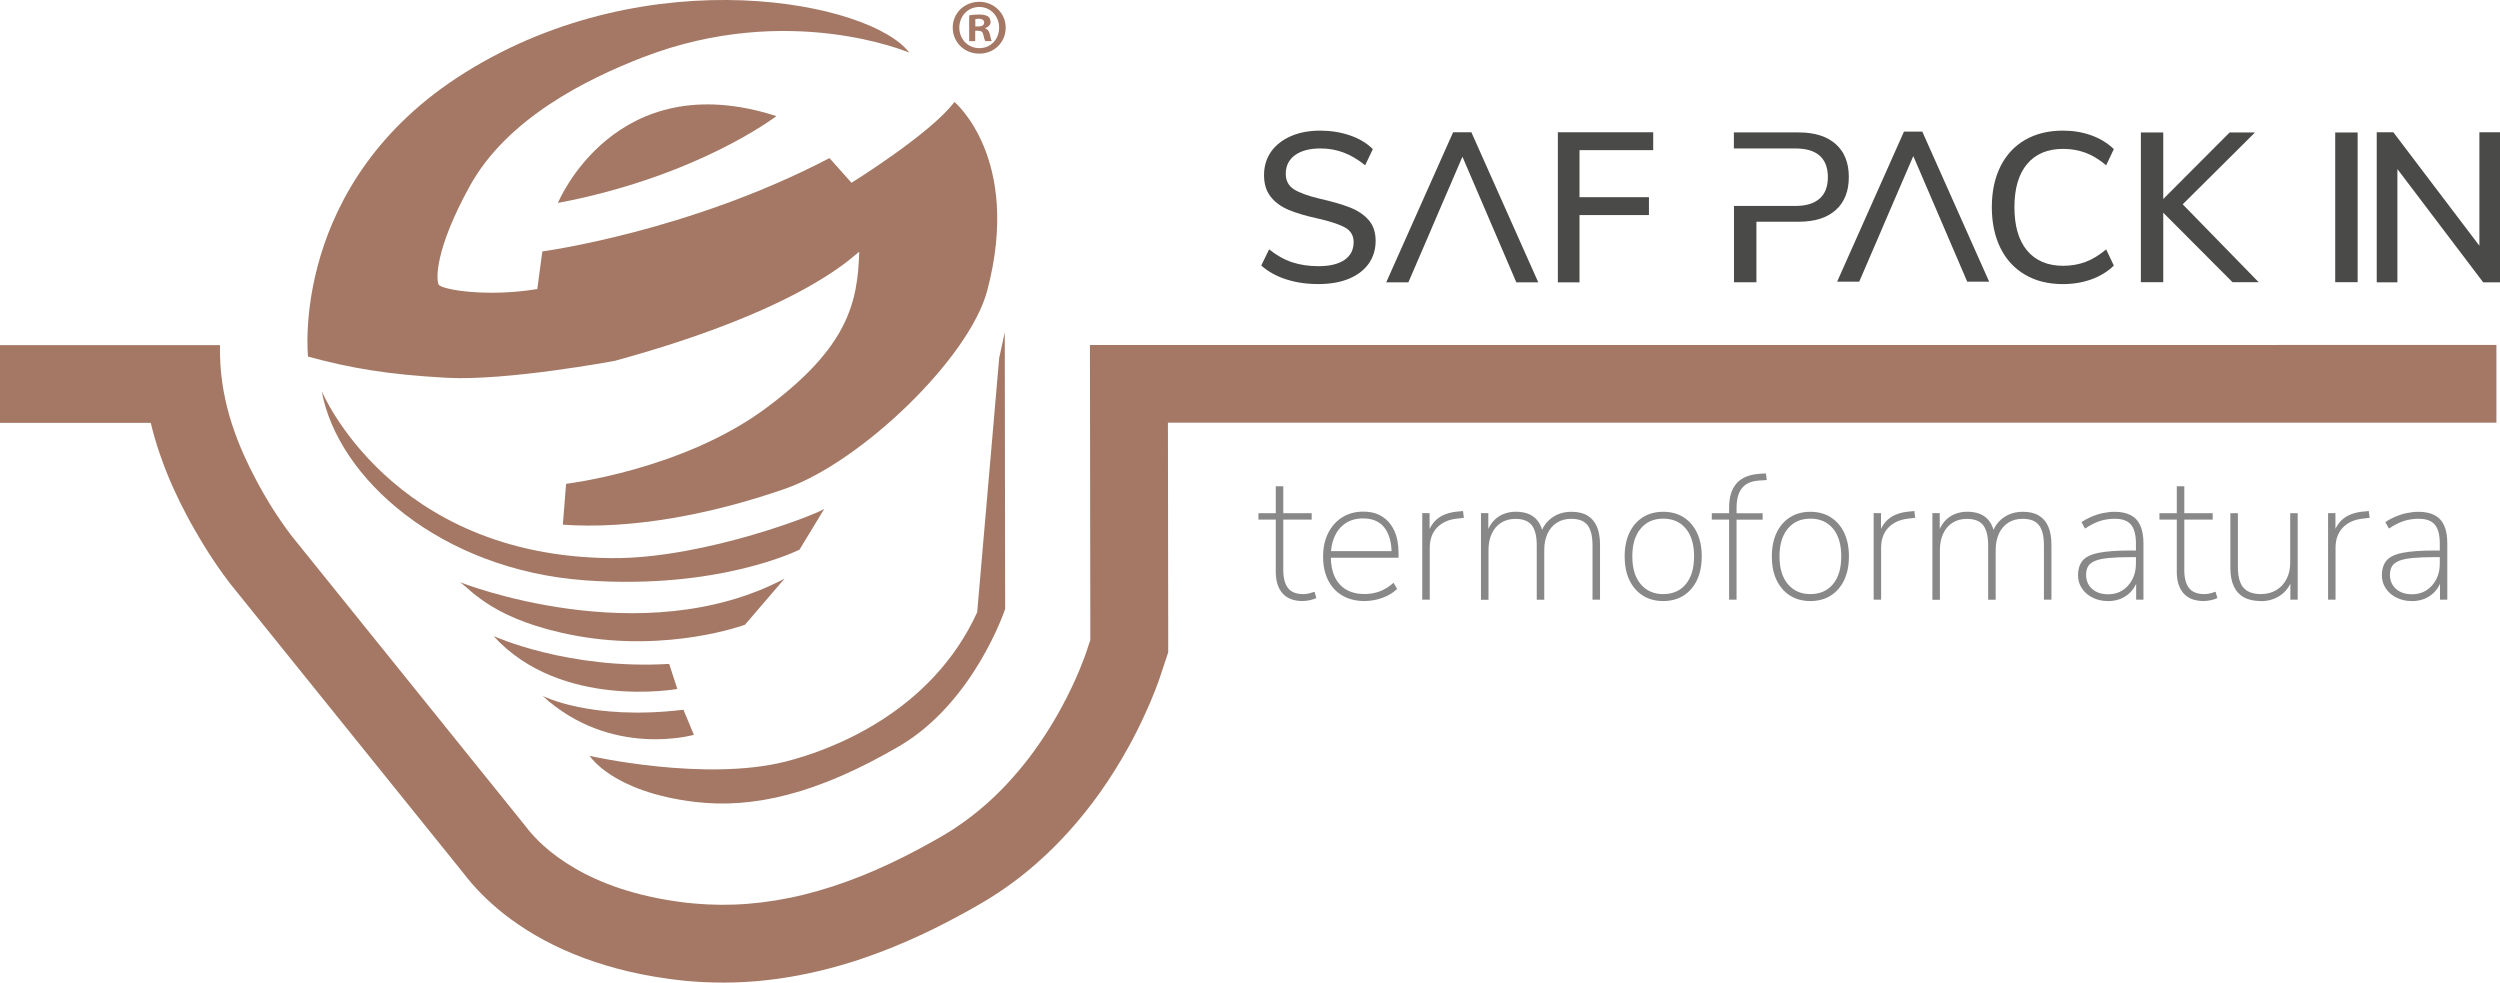 <svg xmlns="http://www.w3.org/2000/svg" id="COLOR_GREY" data-name="COLOR GREY" viewBox="0 0 455.9 179.18"><defs><style>      .cls-1 {        fill: #878887;      }      .cls-2 {        fill: #4a4a48;      }      .cls-3 {        fill: #a47864;      }    </style></defs><g><path class="cls-3" d="M56.17,65.04s-3.45-31.76,28.61-51.79C118.56-7.86,158.95.41,165.81,9.6c0,0-21.95-9.43-48.58.85-10.21,3.96-24.72,11.1-31.56,23.48-6.4,11.61-6.13,17-5.69,17.94.43.94,8.71,2.37,18,.84l.92-6.86s26.68-3.58,52.36-17.02l4.02,4.5s14.4-8.92,18.77-14.74c0,0,12.35,10.29,5.98,34.41-3.3,12.38-23.05,31.32-36.86,36.13-13.79,4.8-28.32,7.43-40.53,6.55l.59-7.45s21.12-2.5,36.3-13.69c15.17-11.19,16.86-19.38,17.16-28.55.03-.69-7.96,9.82-44.61,19.82,0,0-19.76,3.69-30.61,3.08-10.84-.59-17.5-1.75-25.29-3.86"></path><path class="cls-3" d="M101.74,37.01s10.36-25.34,39.84-15.84c0,0-14.25,10.99-39.84,15.84"></path><path class="cls-3" d="M58.66,71.31h0s12.56,30.22,52.96,30.47c16.97.12,38.26-8.35,38.72-9.03l-4.54,7.48s-14.57,7.37-39.09,5.6c-26.35-1.91-45.15-18.58-48.05-34.53"></path><path class="cls-3" d="M83.93,106.19s33.06,13.11,59.14-.67l-7.22,8.41s-13.83,5.12-30.82,2c-14.97-2.77-19.04-8.33-21.11-9.73"></path><path class="cls-3" d="M90,115.99s13.54,6.18,32.03,5.08l1.49,4.57s-21.25,3.84-33.52-9.65"></path><path class="cls-3" d="M98.94,126.9s8.79,4.56,25.69,2.53l1.91,4.57s-15.08,4.35-27.6-7.1"></path><path class="cls-3" d="M107.56,137.85s21.02,4.78,35.79,1.01c8.41-2.15,26.52-8.97,34.85-27.21l4.01-46.35,1.02-4.7.07,50.45s-5.63,17.02-19.33,25.03c-14.96,8.73-26.68,11.45-37.35,10.14-14.98-1.82-19.07-8.36-19.07-8.36"></path><path class="cls-3" d="M183.4,5.03c0,2.67-2.08,4.75-4.82,4.75s-4.84-2.08-4.84-4.75,2.15-4.7,4.84-4.7,4.82,2.1,4.82,4.7M174.94,5.03c0,2.09,1.55,3.75,3.66,3.75s3.6-1.66,3.6-3.73-1.53-3.78-3.62-3.78-3.64,1.69-3.64,3.76M177.84,7.5h-1.1V2.8c.43-.09,1.04-.15,1.81-.15.88,0,1.28.15,1.63.34.26.2.46.58.46,1.03,0,.52-.4.91-.97,1.09v.06c.45.16.71.51.85,1.14.15.72.23,1.01.35,1.19h-1.17c-.16-.18-.24-.61-.38-1.15-.09-.52-.37-.74-.97-.74h-.51v1.89ZM177.86,4.83h.53c.6,0,1.08-.2,1.08-.7,0-.42-.31-.71-.99-.71-.29,0-.5.03-.62.06v1.35Z"></path></g><g><path class="cls-1" d="M237.6,109.61c-1.65,0-2.89-.47-3.71-1.4-.83-.93-1.24-2.25-1.24-3.94v-9.51h-3.16v-1.17h3.16v-4.92h1.37v4.92h5.18v1.17h-5.18v9.22c0,1.41.28,2.49.85,3.24.56.75,1.51,1.12,2.83,1.12.39,0,.77-.05,1.12-.15s.66-.19.9-.28l.33,1.14c-.2.13-.54.25-1.04.37-.5.12-.97.18-1.4.18Z"></path><path class="cls-1" d="M248.87,109.61c-1.56,0-2.91-.33-4.04-.98-1.13-.65-2-1.58-2.62-2.79-.62-1.21-.93-2.64-.93-4.32s.31-3.09.93-4.32c.62-1.23,1.48-2.18,2.57-2.87,1.1-.68,2.36-1.03,3.8-1.03s2.53.3,3.49.91,1.69,1.47,2.2,2.59c.51,1.12.77,2.47.77,4.06v.85h-12.87v-1.21h12.15l-.55.39c0-1.98-.44-3.53-1.3-4.66-.87-1.13-2.17-1.69-3.91-1.69-1.26,0-2.33.3-3.21.9-.88.6-1.54,1.41-1.99,2.43-.45,1.02-.67,2.18-.67,3.49v.16c0,1.43.24,2.66.72,3.68.48,1.02,1.18,1.8,2.1,2.33.92.53,2.02.8,3.31.8.98,0,1.89-.16,2.75-.47.86-.31,1.71-.84,2.56-1.58l.65,1.11c-.67.67-1.54,1.21-2.61,1.61-1.06.4-2.16.6-3.29.6Z"></path><path class="cls-1" d="M259.36,109.35v-15.77h1.34v3.68h-.32c.43-1.28,1.12-2.24,2.05-2.88s2.16-1.02,3.68-1.12l.68-.07.16,1.24-1.11.13c-1.61.15-2.86.7-3.76,1.63-.9.93-1.35,2.17-1.35,3.71v9.45h-1.37Z"></path><path class="cls-1" d="M270.07,109.35v-15.77h1.34v3.84h-.36c.26-.89.65-1.64,1.16-2.25.51-.61,1.12-1.07,1.84-1.38.72-.31,1.51-.47,2.38-.47,1.41,0,2.54.34,3.37,1.03.84.68,1.37,1.72,1.61,3.11h-.49c.35-1.26,1.03-2.26,2.04-3.01,1.01-.75,2.22-1.12,3.63-1.12,1.15,0,2.11.22,2.87.67.76.45,1.34,1.11,1.73,1.99.39.88.59,1.99.59,3.34v10.03h-1.37v-9.9c0-1.67-.3-2.9-.9-3.68-.6-.78-1.59-1.17-2.98-1.17-1,0-1.87.23-2.61.7-.74.47-1.31,1.13-1.71,1.99-.4.86-.6,1.86-.6,3.01v9.06h-1.37v-9.9c0-1.67-.3-2.9-.9-3.68-.6-.78-1.59-1.17-2.98-1.17-1,0-1.87.23-2.61.7-.74.47-1.31,1.13-1.71,1.99-.4.86-.6,1.86-.6,3.01v9.06h-1.37Z"></path><path class="cls-1" d="M303.3,109.61c-1.43,0-2.68-.34-3.73-1.01-1.05-.67-1.87-1.62-2.44-2.83-.58-1.22-.86-2.65-.86-4.3s.29-3.08.86-4.3c.58-1.22,1.39-2.16,2.44-2.83,1.05-.67,2.3-1.01,3.73-1.01s2.68.34,3.73,1.01c1.05.67,1.87,1.62,2.44,2.83.58,1.22.86,2.65.86,4.3s-.29,3.08-.86,4.3c-.58,1.22-1.39,2.16-2.44,2.83-1.05.67-2.3,1.01-3.73,1.01ZM303.3,108.34c1.74,0,3.11-.6,4.12-1.81,1.01-1.21,1.51-2.89,1.51-5.07s-.5-3.86-1.51-5.07-2.38-1.81-4.12-1.81-3.08.6-4.1,1.81-1.53,2.89-1.53,5.07.51,3.86,1.53,5.07c1.02,1.21,2.39,1.81,4.1,1.81Z"></path><path class="cls-1" d="M315.32,109.35v-14.59h-3.16v-1.17h3.49l-.33.36v-1.37c0-1.98.47-3.47,1.42-4.5.94-1.02,2.37-1.58,4.28-1.69l1.01-.06.16,1.21-1.5.1c-.91.07-1.66.29-2.25.67-.59.38-1.03.93-1.32,1.64s-.44,1.6-.44,2.64v1.47l-.26-.46h5.02v1.17h-4.76v14.59h-1.37Z"></path><path class="cls-1" d="M330.14,109.61c-1.43,0-2.68-.34-3.73-1.01-1.05-.67-1.87-1.62-2.44-2.83-.58-1.22-.86-2.65-.86-4.3s.29-3.08.86-4.3c.58-1.22,1.39-2.16,2.44-2.83,1.05-.67,2.3-1.01,3.73-1.01s2.68.34,3.73,1.01c1.05.67,1.87,1.62,2.44,2.83.58,1.22.86,2.65.86,4.3s-.29,3.08-.86,4.3c-.58,1.22-1.39,2.16-2.44,2.83-1.05.67-2.3,1.01-3.73,1.01ZM330.14,108.34c1.74,0,3.11-.6,4.12-1.81,1.01-1.21,1.51-2.89,1.51-5.07s-.5-3.86-1.51-5.07-2.38-1.81-4.12-1.81-3.08.6-4.1,1.81-1.53,2.89-1.53,5.07.51,3.86,1.53,5.07c1.02,1.21,2.39,1.81,4.1,1.81Z"></path><path class="cls-1" d="M341.68,109.35v-15.77h1.34v3.68h-.33c.43-1.28,1.12-2.24,2.05-2.88s2.16-1.02,3.68-1.12l.68-.07.16,1.24-1.11.13c-1.61.15-2.86.7-3.76,1.63-.9.93-1.35,2.17-1.35,3.71v9.45h-1.37Z"></path><path class="cls-1" d="M352.39,109.35v-15.77h1.34v3.84h-.36c.26-.89.65-1.64,1.16-2.25.51-.61,1.12-1.07,1.84-1.38.72-.31,1.51-.47,2.38-.47,1.41,0,2.54.34,3.37,1.03.84.68,1.37,1.72,1.61,3.11h-.49c.35-1.26,1.03-2.26,2.04-3.01,1.01-.75,2.22-1.12,3.63-1.12,1.15,0,2.11.22,2.87.67.76.45,1.34,1.11,1.73,1.99.39.88.59,1.99.59,3.34v10.03h-1.37v-9.9c0-1.67-.3-2.9-.9-3.68-.6-.78-1.59-1.17-2.98-1.17-1,0-1.87.23-2.61.7-.74.47-1.31,1.13-1.71,1.99-.4.86-.6,1.86-.6,3.01v9.06h-1.37v-9.9c0-1.67-.3-2.9-.9-3.68-.6-.78-1.59-1.17-2.98-1.17-1,0-1.87.23-2.61.7-.74.47-1.31,1.13-1.71,1.99-.4.86-.6,1.86-.6,3.01v9.06h-1.37Z"></path><path class="cls-1" d="M384.39,109.61c-1.02,0-1.94-.21-2.77-.62s-1.48-.97-1.95-1.68c-.48-.71-.72-1.49-.72-2.36,0-1.17.29-2.09.86-2.75.58-.66,1.56-1.13,2.96-1.4,1.4-.27,3.33-.41,5.78-.41h1.33v1.21h-1.27c-1.61,0-2.94.05-4.01.15s-1.9.27-2.51.52c-.61.25-1.04.58-1.29.99-.25.41-.38.93-.38,1.56,0,1.04.36,1.9,1.09,2.56s1.71.99,2.95.99c1,0,1.87-.24,2.62-.73.75-.49,1.34-1.15,1.78-1.99s.65-1.79.65-2.85v-3.71c0-1.56-.3-2.7-.91-3.42-.61-.72-1.58-1.07-2.93-1.07-.98,0-1.89.14-2.75.42-.86.28-1.75.74-2.69,1.37l-.65-1.17c.56-.39,1.18-.73,1.84-1.01.66-.28,1.35-.5,2.07-.65.72-.15,1.42-.23,2.12-.23,1.19,0,2.18.21,2.96.62.78.41,1.36,1.04,1.74,1.89.38.85.57,1.93.57,3.26v10.26h-1.33v-3.94h.36c-.22.87-.59,1.62-1.11,2.25-.52.63-1.16,1.11-1.91,1.45-.75.34-1.59.5-2.52.5Z"></path><path class="cls-1" d="M401.91,109.61c-1.65,0-2.89-.47-3.71-1.4-.83-.93-1.24-2.25-1.24-3.94v-9.51h-3.16v-1.17h3.16v-4.92h1.37v4.92h5.18v1.17h-5.18v9.22c0,1.41.28,2.49.85,3.24s1.51,1.12,2.83,1.12c.39,0,.77-.05,1.12-.15s.66-.19.9-.28l.33,1.14c-.2.13-.54.25-1.04.37-.5.12-.97.18-1.4.18Z"></path><path class="cls-1" d="M412.3,109.61c-1.24,0-2.27-.23-3.09-.68s-1.44-1.13-1.86-2.02c-.41-.89-.62-2-.62-3.32v-10h1.37v9.87c0,1.11.15,2.03.44,2.75s.75,1.27,1.38,1.61c.63.35,1.42.52,2.38.52,1.06,0,1.99-.24,2.79-.72s1.42-1.15,1.87-2c.46-.86.68-1.86.68-3.01v-9.02h1.37v15.77h-1.34v-3.94h.39c-.41,1.37-1.14,2.41-2.18,3.13-1.04.72-2.24,1.08-3.58,1.08Z"></path><path class="cls-1" d="M424.55,109.35v-15.77h1.34v3.68h-.33c.43-1.28,1.12-2.24,2.05-2.88s2.16-1.02,3.68-1.12l.68-.07.16,1.24-1.11.13c-1.61.15-2.86.7-3.76,1.63-.9.93-1.35,2.17-1.35,3.71v9.45h-1.37Z"></path><path class="cls-1" d="M439.8,109.61c-1.02,0-1.94-.21-2.77-.62s-1.48-.97-1.95-1.68c-.48-.71-.72-1.49-.72-2.36,0-1.17.29-2.09.86-2.75.58-.66,1.56-1.13,2.96-1.4,1.4-.27,3.33-.41,5.78-.41h1.33v1.21h-1.27c-1.61,0-2.94.05-4.01.15s-1.9.27-2.51.52c-.61.25-1.04.58-1.29.99-.25.41-.38.93-.38,1.56,0,1.04.36,1.9,1.09,2.56s1.71.99,2.95.99c1,0,1.87-.24,2.62-.73.75-.49,1.34-1.15,1.78-1.99s.65-1.79.65-2.85v-3.71c0-1.56-.3-2.7-.91-3.42-.61-.72-1.58-1.07-2.93-1.07-.98,0-1.89.14-2.75.42-.86.28-1.75.74-2.69,1.37l-.65-1.17c.56-.39,1.18-.73,1.84-1.01.66-.28,1.35-.5,2.07-.65.72-.15,1.42-.23,2.12-.23,1.19,0,2.18.21,2.96.62.78.41,1.36,1.04,1.74,1.89.38.85.57,1.93.57,3.26v10.26h-1.33v-3.94h.36c-.22.87-.59,1.62-1.11,2.25-.52.63-1.16,1.11-1.91,1.45-.75.34-1.59.5-2.52.5Z"></path></g><g><rect class="cls-2" x="425.85" y="24.16" width="4.09" height="27.3"></rect><path class="cls-2" d="M316.19,27.07v-2.92h11.86c.69,0,1.39.04,2.08.14.61.09,1.22.22,1.81.41.54.17,1.06.39,1.55.67.46.26.9.57,1.3.93.38.34.73.73,1.03,1.16.15.21.28.43.4.66.12.23.23.47.33.71.2.52.35,1.06.45,1.6.11.61.15,1.23.15,1.84s-.04,1.24-.15,1.85c-.09.55-.24,1.09-.45,1.61-.19.48-.44.95-.73,1.38-.29.43-.64.82-1.03,1.17-.4.36-.83.67-1.3.93-.49.28-1.01.5-1.54.67-.59.19-1.2.32-1.81.41-.69.1-1.38.14-2.07.14h-7.77v11.04h-4.09v-13.92h11.21c.44,0,.89-.02,1.33-.08.4-.05.79-.12,1.17-.24.35-.1.7-.24,1.02-.41.31-.16.6-.36.86-.58.26-.22.48-.48.68-.76.2-.29.36-.6.48-.92.13-.34.22-.7.28-1.06.06-.39.09-.79.09-1.19s-.03-.8-.09-1.2c-.06-.36-.15-.72-.28-1.07-.12-.33-.28-.64-.48-.92-.19-.28-.42-.54-.68-.76-.26-.23-.55-.42-.86-.58-.33-.17-.67-.3-1.02-.4-.39-.11-.78-.18-1.18-.23-.44-.05-.89-.08-1.33-.08h-11.21Z"></path><polygon class="cls-2" points="394.49 38.79 394.49 51.46 390.41 51.46 390.41 24.16 394.49 24.16 394.49 36.29 406.59 24.16 411.22 24.16 398.04 37.26 411.89 51.46 407.12 51.46 394.49 38.79"></polygon><path class="cls-2" d="M234.56,50.95c-1.77-.57-3.3-1.41-4.56-2.53l1.44-2.95c1.35,1.09,2.74,1.87,4.18,2.35,1.44.48,3.05.72,4.83.72,2.04,0,3.62-.38,4.73-1.14,1.11-.76,1.67-1.85,1.67-3.24,0-1.19-.52-2.08-1.55-2.66-1.04-.58-2.69-1.13-4.97-1.65-2.17-.47-3.96-1-5.36-1.59-1.4-.6-2.49-1.4-3.28-2.43-.79-1.02-1.18-2.32-1.18-3.9s.42-3.02,1.26-4.23c.84-1.21,2.04-2.16,3.59-2.85,1.55-.69,3.35-1.03,5.4-1.03,1.92,0,3.72.29,5.42.87,1.69.58,3.09,1.42,4.17,2.5l-1.4,2.95c-1.27-1.03-2.57-1.81-3.9-2.31-1.34-.51-2.75-.76-4.25-.76-1.97,0-3.51.41-4.64,1.22-1.12.82-1.69,1.95-1.69,3.4,0,1.24.49,2.18,1.47,2.82.98.63,2.56,1.21,4.74,1.73,2.28.51,4.12,1.05,5.54,1.61,1.41.56,2.54,1.32,3.38,2.29.84.97,1.26,2.23,1.26,3.78s-.42,2.96-1.26,4.15c-.84,1.19-2.05,2.11-3.61,2.76-1.57.65-3.42.97-5.57.97s-4.07-.28-5.84-.85Z"></path><path class="cls-2" d="M284.09,51.49v-27.37h17.39v3.26h-13.44v8.58h12.66v3.26h-12.66v12.27h-3.96Z"></path><path class="cls-2" d="M452.14,24.12h3.77v27.37h-3.07l-15.65-20.66v20.66h-3.77v-27.37h3.03l15.69,20.69v-20.69Z"></path><path class="cls-2" d="M369.3,50.1c-1.95-1.14-3.46-2.76-4.5-4.88-1.04-2.11-1.57-4.59-1.57-7.43s.52-5.32,1.57-7.43c1.05-2.11,2.55-3.73,4.5-4.85,1.96-1.13,4.25-1.69,6.89-1.69,1.87,0,3.6.29,5.21.87,1.6.58,2.96,1.42,4.08,2.5l-1.4,2.95c-1.27-1.06-2.53-1.83-3.78-2.29-1.26-.46-2.61-.7-4.06-.7-2.85,0-5.04.92-6.58,2.76-1.54,1.84-2.31,4.46-2.31,7.88s.77,6.05,2.31,7.9c1.54,1.85,3.74,2.78,6.58,2.78,1.45,0,2.8-.23,4.06-.7,1.25-.46,2.51-1.23,3.78-2.29l1.4,2.95c-1.11,1.09-2.47,1.92-4.08,2.51-1.6.58-3.34.87-5.21.87-2.64,0-4.94-.56-6.89-1.71Z"></path><polygon class="cls-2" points="268.32 24.12 264.99 24.12 252.79 51.49 256.83 51.49 261.11 41.56 261.1 41.56 266.69 28.58 276.52 51.49 280.52 51.49 268.32 24.12"></polygon><polygon class="cls-2" points="350.55 24 347.21 24 335.02 51.36 339.05 51.36 343.33 41.43 343.32 41.43 348.91 28.46 358.74 51.36 362.74 51.36 350.55 24"></polygon></g><path class="cls-3" d="M198.76,62.94c.02,17.14.05,34.29.07,51.43,0,.78,0,1.56,0,2.34-.25.74-.49,1.48-.74,2.22-.04.13-.09.25-.13.38-.08.23-.16.45-.25.68-.27.73-.56,1.45-.85,2.17-.43,1.04-.89,2.06-1.37,3.08-.61,1.29-1.25,2.55-1.93,3.8-1.05,1.93-2.18,3.81-3.4,5.64-1.08,1.62-2.23,3.2-3.45,4.72-1.34,1.67-2.76,3.27-4.27,4.79-.8.81-1.62,1.59-2.47,2.34-.88.78-1.79,1.54-2.72,2.26-.97.75-1.96,1.46-2.98,2.14-.52.35-1.05.69-1.59,1.01-.3.18-.6.36-.9.54-.46.27-.92.53-1.39.79-3.51,1.99-7.1,3.82-10.8,5.43-1.73.75-3.48,1.45-5.26,2.09-1.71.62-3.44,1.18-5.19,1.68-1.69.48-3.41.91-5.13,1.26-1.68.34-3.38.62-5.08.83-1.66.2-3.34.34-5.01.4-1.64.06-3.29.05-4.93-.03-.81-.04-1.61-.1-2.42-.17-.4-.04-.8-.08-1.2-.12-.21-.02-.42-.05-.62-.07-.26-.03-.51-.06-.77-.1-1.95-.26-3.88-.61-5.8-1.04-1.73-.39-3.44-.87-5.12-1.42-1.51-.51-3-1.08-4.46-1.74-1.3-.58-2.57-1.23-3.8-1.95-1.09-.63-2.14-1.32-3.16-2.06-.88-.64-1.72-1.32-2.53-2.05-.61-.55-1.19-1.12-1.75-1.72-.6-.65-1.17-1.33-1.7-2.04-14.16-17.57-28.32-35.14-42.47-52.71-.04-.05-.08-.1-.12-.16-1.23-1.61-2.37-3.28-3.45-4.99-.52-.83-1.02-1.67-1.51-2.52-.46-.79-.9-1.59-1.33-2.4-.85-1.58-1.64-3.19-2.37-4.83-.38-.86-.74-1.74-1.09-2.62-.19-.5-.38-1-.56-1.51-.68-1.91-1.24-3.85-1.67-5.83-.23-1.04-.42-2.09-.57-3.14-.15-1.08-.26-2.17-.33-3.25-.07-1.18-.1-2.37-.08-3.55H0v14.17h27.49c.45,1.88.99,3.74,1.62,5.57.25.74.52,1.47.79,2.2.14.36.28.72.42,1.09.19.47.38.95.58,1.42.1.23.2.47.3.7.13.29.26.58.39.88.39.87.79,1.72,1.21,2.57.41.83.83,1.66,1.27,2.48.25.47.5.93.76,1.4.23.41.45.82.69,1.22.24.42.48.84.73,1.26.26.43.51.87.78,1.3.35.57.7,1.13,1.06,1.7,1.16,1.81,2.39,3.57,3.69,5.28,0,0,.02.02.02.03s.02.02.02.03c0,0,.06.08.25.32,14.16,17.57,28.26,35.08,42.37,52.58.53.7,1.08,1.38,1.66,2.04.56.64,1.13,1.26,1.73,1.86.57.58,1.16,1.14,1.76,1.68.77.7,1.57,1.37,2.39,2.01.86.68,1.75,1.32,2.66,1.94.96.65,1.94,1.27,2.93,1.85,1.1.64,2.23,1.25,3.37,1.81.56.28,1.13.54,1.7.8.63.29,1.26.56,1.9.82,1.27.52,2.56,1,3.86,1.44,1.41.47,2.83.9,4.27,1.28.71.19,1.42.36,2.13.53.77.18,1.55.35,2.33.5,1.55.31,3.1.57,4.67.78.29.04.58.08.87.12.28.04.56.07.84.1.25.03.5.06.76.09.33.04.66.07.99.1,1.01.09,2.02.16,3.03.21,1.27.06,2.55.09,3.82.09,1.29,0,2.58-.05,3.87-.12,1.29-.07,2.59-.18,3.87-.33,1.3-.14,2.6-.32,3.9-.54.64-.11,1.29-.22,1.93-.34.65-.12,1.29-.25,1.93-.39,1.3-.28,2.59-.59,3.87-.93,1.29-.34,2.57-.71,3.85-1.11,1.28-.4,2.54-.83,3.8-1.29,1.29-.46,2.56-.96,3.83-1.47,1.81-.74,3.61-1.53,5.38-2.36,2.56-1.2,5.08-2.5,7.55-3.86.31-.17.61-.34.92-.51.21-.12.41-.23.61-.35.08-.04.16-.09.24-.13.16-.09.31-.18.47-.27.31-.18.61-.35.91-.53.23-.13.46-.27.69-.41.14-.08.28-.17.43-.26.22-.14.44-.27.66-.41.43-.27.86-.55,1.29-.83.82-.54,1.62-1.11,2.42-1.69.39-.29.79-.58,1.17-.88.38-.29.75-.58,1.12-.88.73-.58,1.44-1.18,2.14-1.8.68-.6,1.35-1.21,2.01-1.83.76-.72,1.5-1.46,2.23-2.21,1.15-1.19,2.26-2.42,3.32-3.68.52-.61,1.03-1.24,1.53-1.87.46-.58.91-1.17,1.36-1.76.88-1.18,1.73-2.38,2.55-3.61.91-1.37,1.78-2.76,2.61-4.17.41-.7.82-1.41,1.21-2.13.28-.51.56-1.02.83-1.54.49-.94.97-1.88,1.43-2.84.2-.42.4-.84.59-1.26.18-.38.35-.77.52-1.15.17-.38.34-.77.51-1.16.14-.34.29-.68.43-1.02.23-.55.45-1.11.67-1.67.13-.34.26-.68.38-1.02.08-.22.16-.44.24-.66.04-.11.08-.22.12-.34.14-.4.27-.8.4-1.21.13-.4.27-.8.4-1.21.24-.73.49-1.46.73-2.2,0-.77,0-1.54,0-2.32,0-.76,0-1.53,0-2.32-.02-12.41-.04-24.83-.05-37.24h242.26v-14.17H198.76Z"></path></svg>